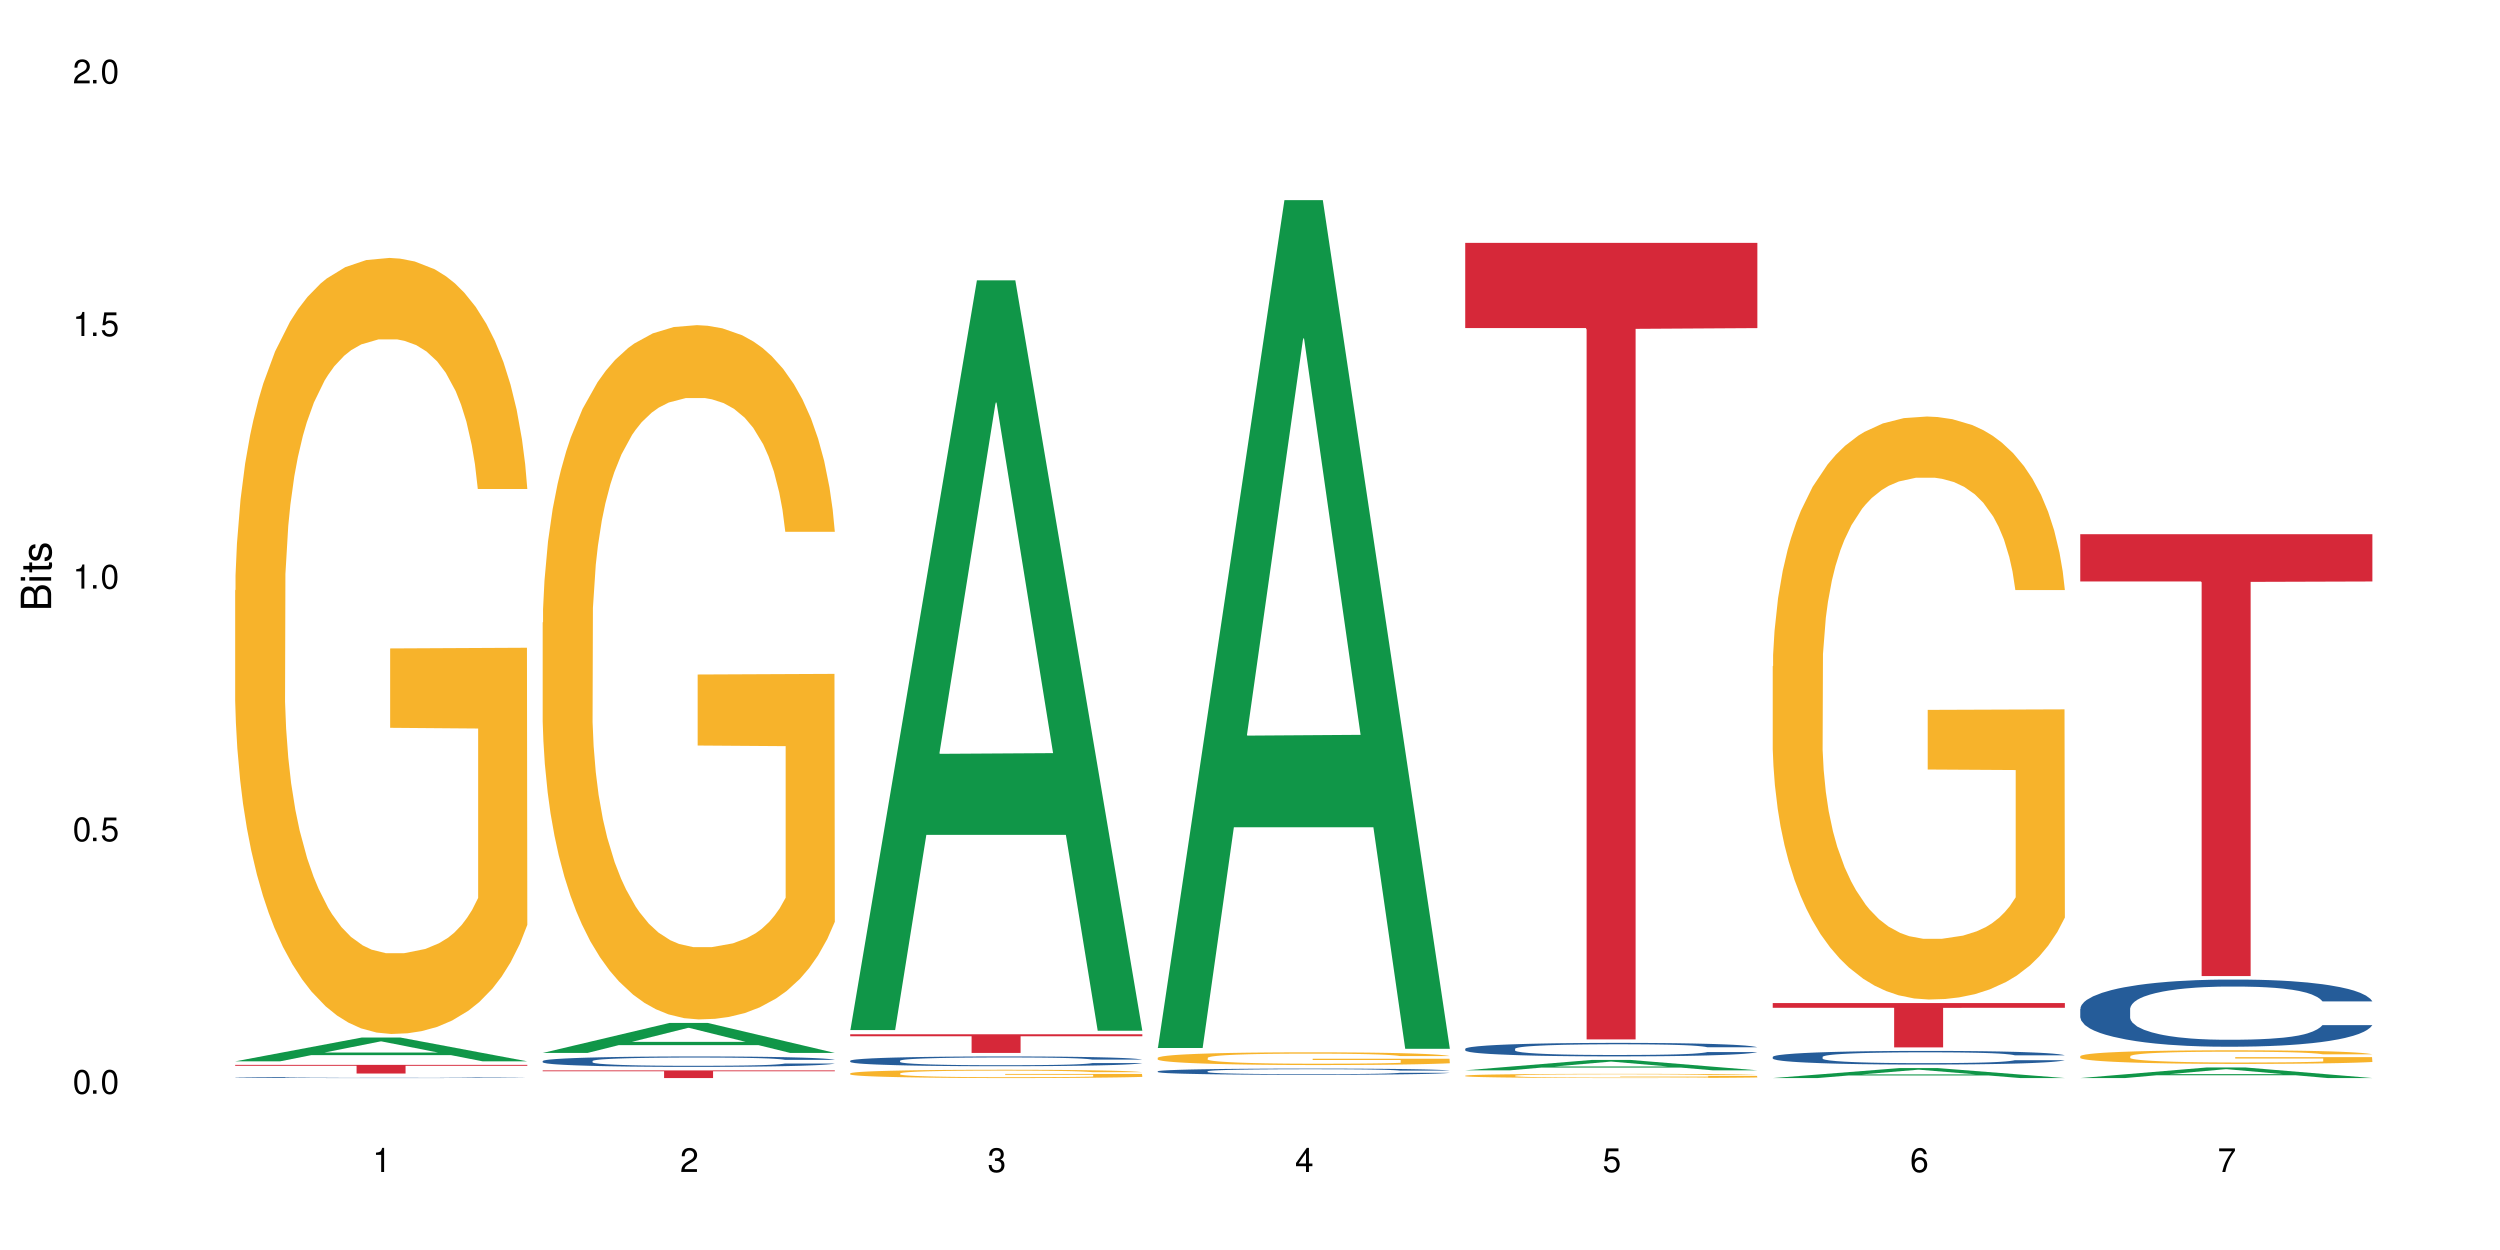 <?xml version="1.0" encoding="UTF-8"?>
<svg xmlns="http://www.w3.org/2000/svg" xmlns:xlink="http://www.w3.org/1999/xlink" width="720" height="360" viewBox="0 0 720 360">
<defs>
<g>
<g id="glyph-0-0">
</g>
<g id="glyph-0-1">
<path d="M 2.641 -6.938 C 2 -6.938 1.422 -6.656 1.078 -6.172 C 0.641 -5.562 0.406 -4.641 0.406 -3.359 C 0.406 -1.016 1.188 0.219 2.641 0.219 C 4.078 0.219 4.859 -1.016 4.859 -3.297 C 4.859 -4.641 4.656 -5.547 4.203 -6.172 C 3.844 -6.656 3.281 -6.938 2.641 -6.938 Z M 2.641 -6.188 C 3.547 -6.188 4 -5.25 4 -3.375 C 4 -1.406 3.562 -0.484 2.625 -0.484 C 1.734 -0.484 1.281 -1.438 1.281 -3.344 C 1.281 -5.25 1.734 -6.188 2.641 -6.188 Z M 2.641 -6.188 "/>
</g>
<g id="glyph-0-2">
<path d="M 1.828 -1 L 0.828 -1 L 0.828 0 L 1.828 0 Z M 1.828 -1 "/>
</g>
<g id="glyph-0-3">
<path d="M 4.562 -6.797 L 1.062 -6.797 L 0.547 -3.094 L 1.328 -3.094 C 1.719 -3.562 2.047 -3.734 2.578 -3.734 C 3.484 -3.734 4.062 -3.109 4.062 -2.094 C 4.062 -1.125 3.484 -0.531 2.578 -0.531 C 1.828 -0.531 1.375 -0.906 1.188 -1.672 L 0.328 -1.672 C 0.453 -1.109 0.547 -0.844 0.75 -0.594 C 1.125 -0.078 1.828 0.219 2.594 0.219 C 3.969 0.219 4.922 -0.781 4.922 -2.219 C 4.922 -3.562 4.031 -4.484 2.719 -4.484 C 2.25 -4.484 1.859 -4.359 1.469 -4.062 L 1.734 -5.969 L 4.562 -5.969 Z M 4.562 -6.797 "/>
</g>
<g id="glyph-0-4">
<path d="M 2.484 -4.938 L 2.484 0 L 3.328 0 L 3.328 -6.938 L 2.766 -6.938 C 2.469 -5.875 2.281 -5.734 0.984 -5.562 L 0.984 -4.938 Z M 2.484 -4.938 "/>
</g>
<g id="glyph-0-5">
<path d="M 4.859 -0.828 L 1.281 -0.828 C 1.359 -1.406 1.672 -1.781 2.5 -2.281 L 3.469 -2.828 C 4.406 -3.344 4.906 -4.062 4.906 -4.906 C 4.906 -5.484 4.672 -6.031 4.266 -6.406 C 3.859 -6.766 3.375 -6.938 2.719 -6.938 C 1.859 -6.938 1.219 -6.625 0.844 -6.031 C 0.609 -5.672 0.5 -5.234 0.484 -4.531 L 1.328 -4.531 C 1.359 -5.016 1.406 -5.281 1.531 -5.516 C 1.75 -5.938 2.188 -6.203 2.703 -6.203 C 3.469 -6.203 4.031 -5.641 4.031 -4.891 C 4.031 -4.344 3.719 -3.859 3.125 -3.516 L 2.234 -3 C 0.812 -2.172 0.406 -1.531 0.328 -0.016 L 4.859 -0.016 Z M 4.859 -0.828 "/>
</g>
<g id="glyph-0-6">
<path d="M 2.125 -3.188 L 2.578 -3.188 C 3.5 -3.188 3.984 -2.766 3.984 -1.922 C 3.984 -1.062 3.469 -0.531 2.594 -0.531 C 1.656 -0.531 1.203 -1 1.156 -2.016 L 0.312 -2.016 C 0.344 -1.453 0.438 -1.094 0.609 -0.781 C 0.953 -0.109 1.625 0.219 2.547 0.219 C 3.953 0.219 4.859 -0.625 4.859 -1.938 C 4.859 -2.828 4.516 -3.297 3.703 -3.594 C 4.344 -3.844 4.656 -4.328 4.656 -5.031 C 4.656 -6.219 3.875 -6.938 2.578 -6.938 C 1.203 -6.938 0.484 -6.172 0.453 -4.703 L 1.297 -4.703 C 1.312 -5.125 1.344 -5.359 1.453 -5.578 C 1.641 -5.969 2.062 -6.203 2.594 -6.203 C 3.344 -6.203 3.797 -5.75 3.797 -5 C 3.797 -4.516 3.609 -4.219 3.25 -4.047 C 3.016 -3.953 2.703 -3.922 2.125 -3.906 Z M 2.125 -3.188 "/>
</g>
<g id="glyph-0-7">
<path d="M 3.141 -1.672 L 3.141 0 L 3.984 0 L 3.984 -1.672 L 4.984 -1.672 L 4.984 -2.438 L 3.984 -2.438 L 3.984 -6.938 L 3.359 -6.938 L 0.266 -2.578 L 0.266 -1.672 Z M 3.141 -2.438 L 1 -2.438 L 3.141 -5.5 Z M 3.141 -2.438 "/>
</g>
<g id="glyph-0-8">
<path d="M 4.781 -5.125 C 4.609 -6.266 3.891 -6.938 2.844 -6.938 C 2.094 -6.938 1.422 -6.578 1.031 -5.953 C 0.594 -5.266 0.406 -4.422 0.406 -3.172 C 0.406 -2 0.578 -1.25 0.984 -0.641 C 1.359 -0.078 1.953 0.219 2.703 0.219 C 3.984 0.219 4.922 -0.75 4.922 -2.094 C 4.922 -3.375 4.062 -4.281 2.844 -4.281 C 2.172 -4.281 1.641 -4.031 1.281 -3.516 C 1.281 -5.234 1.828 -6.188 2.797 -6.188 C 3.391 -6.188 3.797 -5.797 3.938 -5.125 Z M 2.734 -3.531 C 3.547 -3.531 4.062 -2.953 4.062 -2.031 C 4.062 -1.156 3.484 -0.531 2.703 -0.531 C 1.922 -0.531 1.328 -1.188 1.328 -2.078 C 1.328 -2.938 1.906 -3.531 2.734 -3.531 Z M 2.734 -3.531 "/>
</g>
<g id="glyph-0-9">
<path d="M 4.984 -6.797 L 0.438 -6.797 L 0.438 -5.969 L 4.109 -5.969 C 2.5 -3.656 1.828 -2.234 1.328 0 L 2.219 0 C 2.594 -2.172 3.453 -4.047 4.984 -6.094 Z M 4.984 -6.797 "/>
</g>
<g id="glyph-1-0">
</g>
<g id="glyph-1-1">
<path d="M 0 -0.953 L 0 -4.891 C 0 -5.719 -0.234 -6.344 -0.734 -6.797 C -1.188 -7.234 -1.812 -7.469 -2.5 -7.469 C -3.547 -7.469 -4.188 -7 -4.625 -5.875 C -4.984 -6.688 -5.625 -7.094 -6.531 -7.094 C -7.172 -7.094 -7.734 -6.859 -8.141 -6.391 C -8.562 -5.922 -8.75 -5.344 -8.75 -4.5 L -8.75 -0.953 Z M -4.984 -2.062 L -7.766 -2.062 L -7.766 -4.219 C -7.766 -4.844 -7.688 -5.203 -7.453 -5.5 C -7.219 -5.812 -6.859 -5.969 -6.375 -5.969 C -5.891 -5.969 -5.531 -5.812 -5.297 -5.5 C -5.062 -5.203 -4.984 -4.844 -4.984 -4.219 Z M -0.984 -2.062 L -4 -2.062 L -4 -4.781 C -4 -5.766 -3.438 -6.359 -2.484 -6.359 C -1.547 -6.359 -0.984 -5.766 -0.984 -4.781 Z M -0.984 -2.062 "/>
</g>
<g id="glyph-1-2">
<path d="M -6.281 -1.797 L -6.281 -0.797 L 0 -0.797 L 0 -1.797 Z M -8.75 -1.797 L -8.75 -0.797 L -7.484 -0.797 L -7.484 -1.797 Z M -8.75 -1.797 "/>
</g>
<g id="glyph-1-3">
<path d="M -6.281 -3.047 L -6.281 -2.016 L -8.016 -2.016 L -8.016 -1.016 L -6.281 -1.016 L -6.281 -0.172 L -5.469 -0.172 L -5.469 -1.016 L -0.719 -1.016 C -0.078 -1.016 0.281 -1.453 0.281 -2.234 C 0.281 -2.5 0.25 -2.719 0.188 -3.047 L -0.641 -3.047 C -0.609 -2.906 -0.594 -2.766 -0.594 -2.562 C -0.594 -2.141 -0.719 -2.016 -1.156 -2.016 L -5.469 -2.016 L -5.469 -3.047 Z M -6.281 -3.047 "/>
</g>
<g id="glyph-1-4">
<path d="M -4.531 -5.25 C -5.766 -5.25 -6.469 -4.422 -6.469 -2.969 C -6.469 -1.516 -5.719 -0.562 -4.547 -0.562 C -3.562 -0.562 -3.094 -1.062 -2.734 -2.562 L -2.516 -3.484 C -2.344 -4.188 -2.094 -4.469 -1.641 -4.469 C -1.047 -4.469 -0.641 -3.875 -0.641 -3 C -0.641 -2.453 -0.797 -2 -1.062 -1.75 C -1.25 -1.594 -1.422 -1.531 -1.875 -1.469 L -1.875 -0.406 C -0.422 -0.453 0.281 -1.266 0.281 -2.922 C 0.281 -4.5 -0.5 -5.516 -1.719 -5.516 C -2.656 -5.516 -3.172 -4.984 -3.469 -3.734 L -3.703 -2.766 C -3.891 -1.953 -4.156 -1.609 -4.594 -1.609 C -5.188 -1.609 -5.547 -2.125 -5.547 -2.938 C -5.547 -3.75 -5.203 -4.172 -4.531 -4.203 Z M -4.531 -5.25 "/>
</g>
</g>
</defs>
<rect x="-72" y="-36" width="864" height="432" fill="rgb(100%, 100%, 100%)" fill-opacity="1"/>
<path fill-rule="nonzero" fill="rgb(6.275%, 58.824%, 28.235%)" fill-opacity="1" d="M 67.73 305.66 L 67.82 305.652 L 104.227 298.805 L 115.281 298.805 L 151.867 305.668 L 139.012 305.668 L 129.844 303.875 L 89.664 303.875 L 80.676 305.66 L 67.73 305.66 L 93.527 303.133 L 126.156 303.129 L 109.887 299.926 L 109.707 299.918 L 109.527 299.938 L 93.438 303.129 L 93.527 303.133 Z M 67.73 305.66 "/>
<path fill-rule="nonzero" fill="rgb(14.51%, 36.078%, 60%)" fill-opacity="1" d="M 67.73 310.312 L 67.832 310.312 L 67.832 310.305 L 68.141 310.297 L 68.859 310.281 L 69.578 310.273 L 71.426 310.258 L 73.988 310.242 L 76.656 310.23 L 78.605 310.223 L 80.352 310.219 L 84.352 310.207 L 86.918 310.203 L 89.688 310.199 L 93.074 310.191 L 95.535 310.191 L 101.078 310.188 L 105.18 310.184 L 119.34 310.184 L 122.316 310.188 L 125.598 310.188 L 128.371 310.191 L 133.191 310.195 L 137.5 310.203 L 139.449 310.207 L 142.527 310.215 L 144.891 310.227 L 146.531 310.23 L 148.379 310.242 L 150.02 310.254 L 151.25 310.27 L 151.867 310.281 L 137.5 310.281 L 136.785 310.27 L 135.961 310.262 L 134.422 310.25 L 132.883 310.242 L 130.73 310.234 L 128.781 310.227 L 126.113 310.223 L 123.754 310.219 L 121.289 310.219 L 118.93 310.215 L 107.234 310.215 L 103.23 310.219 L 101.078 310.219 L 98 310.223 L 95.844 310.227 L 93.281 310.23 L 91.535 310.238 L 89.379 310.242 L 87.84 310.25 L 86.098 310.258 L 85.07 310.266 L 84.148 310.273 L 83.328 310.281 L 82.711 310.293 L 82.301 310.301 L 82.094 310.312 L 82.094 310.355 L 82.301 310.363 L 82.812 310.375 L 84.148 310.391 L 86.098 310.406 L 88.355 310.418 L 90.508 310.426 L 91.742 310.43 L 93.383 310.434 L 95.945 310.438 L 99.641 310.445 L 101.797 310.445 L 105.078 310.449 L 119.648 310.449 L 122.418 310.445 L 126.215 310.441 L 128.574 310.438 L 130.629 310.43 L 132.168 310.426 L 133.191 310.422 L 134.73 310.414 L 135.961 310.402 L 136.887 310.395 L 137.5 310.387 L 151.867 310.387 L 151.25 310.395 L 150.328 310.406 L 149.402 310.414 L 147.969 310.426 L 146.324 310.434 L 143.965 310.441 L 142.016 310.449 L 139.449 310.453 L 137.09 310.461 L 134.527 310.465 L 130.73 310.469 L 128.266 310.473 L 125.598 310.477 L 122.418 310.477 L 118.418 310.48 L 102.617 310.48 L 98.41 310.477 L 93.176 310.473 L 89.379 310.465 L 86.406 310.461 L 83.84 310.457 L 80.969 310.449 L 77.273 310.438 L 75.016 310.426 L 73.477 310.422 L 71.734 310.41 L 70.5 310.398 L 69.066 310.383 L 68.039 310.367 L 67.73 310.352 Z M 67.73 310.312 "/>
<path fill-rule="nonzero" fill="rgb(96.863%, 70.196%, 16.863%)" fill-opacity="1" d="M 67.73 170.012 L 67.832 169.809 L 67.832 165.727 L 68.242 156.539 L 69.27 143.887 L 70.605 133.477 L 72.039 125.312 L 72.965 121.023 L 74.504 114.902 L 75.836 110.41 L 79.223 101.227 L 83.531 92.652 L 85.891 88.98 L 88.559 85.508 L 92.355 81.629 L 94.102 80.203 L 99.438 76.938 L 105.488 74.895 L 112.16 74.281 L 115.238 74.488 L 119.441 75.305 L 125.188 77.547 L 128.473 79.59 L 131.039 81.629 L 133.707 84.285 L 136.988 88.367 L 140.066 93.266 L 142.527 98.164 L 144.992 104.289 L 147.043 110.82 L 148.789 117.965 L 150.328 126.535 L 151.25 133.68 L 151.867 140.824 L 137.605 140.824 L 136.785 133.68 L 135.859 128.168 L 134.32 121.434 L 132.781 116.535 L 131.242 112.656 L 128.371 107.348 L 125.906 104.082 L 122.828 101.227 L 119.855 99.387 L 116.469 98.164 L 114.414 97.754 L 108.977 97.754 L 104.055 99.184 L 101.18 100.816 L 99.129 102.449 L 96.254 105.512 L 94.512 107.961 L 93.484 109.594 L 90.406 115.922 L 88.355 121.637 L 87.227 125.516 L 85.789 131.641 L 84.762 137.148 L 83.633 145.316 L 83.02 151.438 L 82.199 165.316 L 82.094 202.059 L 82.402 209.816 L 83.02 218.184 L 83.84 225.531 L 85.07 233.289 L 86.301 239.207 L 88.457 247.168 L 90.305 252.477 L 91.742 255.945 L 94.512 261.457 L 95.641 263.293 L 98.309 266.969 L 101.078 269.824 L 104.465 272.273 L 107.027 273.5 L 111.133 274.52 L 116.363 274.52 L 122.52 273.293 L 126.422 271.66 L 129.09 270.027 L 130.832 268.602 L 132.988 266.355 L 134.527 264.312 L 135.961 262.07 L 137.707 258.598 L 137.707 209.816 L 112.363 209.609 L 112.363 186.75 L 151.762 186.547 L 151.867 266.355 L 149.711 271.867 L 147.043 277.172 L 144.48 281.254 L 141.812 284.727 L 138.016 288.602 L 134.938 291.055 L 130.215 293.91 L 125.906 295.746 L 121.395 296.973 L 117.391 297.586 L 112.672 297.789 L 108.465 297.379 L 103.949 296.156 L 100.359 294.523 L 97.074 292.48 L 93.793 289.828 L 89.688 285.543 L 87.02 282.07 L 84.25 277.785 L 81.48 272.684 L 79.016 267.172 L 77.375 262.887 L 75.734 257.984 L 73.988 251.863 L 72.348 244.922 L 71.117 238.594 L 69.988 231.449 L 69.168 224.715 L 68.348 215.531 L 67.938 208.184 L 67.73 201.855 Z M 67.73 170.012 "/>
<path fill-rule="nonzero" fill="rgb(83.922%, 15.686%, 22.353%)" fill-opacity="1" d="M 67.73 306.684 L 151.867 306.684 L 151.867 306.949 L 116.801 306.949 L 116.801 309.168 L 102.695 309.168 L 102.695 306.953 L 102.488 306.949 L 67.73 306.949 Z M 67.73 306.684 "/>
<path fill-rule="nonzero" fill="rgb(6.275%, 58.824%, 28.235%)" fill-opacity="1" d="M 156.293 303.238 L 156.383 303.23 L 192.789 294.613 L 203.844 294.613 L 240.43 303.246 L 227.574 303.246 L 218.406 300.992 L 178.227 300.992 L 169.238 303.238 L 156.293 303.238 L 182.094 300.062 L 214.723 300.051 L 198.453 296.023 L 198.273 296.016 L 198.094 296.039 L 182.004 300.051 L 182.094 300.062 Z M 156.293 303.238 "/>
<path fill-rule="nonzero" fill="rgb(14.51%, 36.078%, 60%)" fill-opacity="1" d="M 156.293 305.566 L 156.398 305.566 L 156.398 305.5 L 156.703 305.395 L 157.422 305.262 L 158.141 305.172 L 159.988 305.012 L 162.555 304.855 L 165.223 304.734 L 167.172 304.66 L 168.914 304.605 L 172.918 304.504 L 175.48 304.453 L 178.25 304.406 L 181.637 304.359 L 184.102 304.332 L 189.641 304.289 L 193.746 304.27 L 196.926 304.262 L 203.801 304.262 L 207.902 304.273 L 210.879 304.285 L 214.164 304.309 L 216.934 304.332 L 221.754 304.395 L 226.066 304.469 L 228.016 304.516 L 231.094 304.598 L 233.453 304.68 L 235.094 304.754 L 236.941 304.855 L 238.582 304.977 L 239.812 305.117 L 240.43 305.234 L 226.066 305.234 L 225.348 305.125 L 224.527 305.043 L 222.988 304.93 L 221.449 304.848 L 219.293 304.77 L 217.344 304.719 L 214.676 304.664 L 212.316 304.633 L 209.855 304.605 L 207.492 304.59 L 202.98 304.574 L 197.746 304.574 L 195.797 304.578 L 191.797 304.602 L 189.641 304.621 L 186.562 304.66 L 184.406 304.695 L 181.844 304.75 L 180.098 304.797 L 177.945 304.867 L 176.406 304.93 L 174.66 305.023 L 173.633 305.09 L 172.711 305.168 L 171.891 305.258 L 171.273 305.355 L 170.863 305.457 L 170.66 305.555 L 170.66 305.98 L 170.863 306.078 L 171.379 306.195 L 172.711 306.363 L 174.66 306.508 L 176.918 306.621 L 179.074 306.707 L 181.945 306.789 L 184.512 306.844 L 188.203 306.898 L 190.359 306.918 L 193.641 306.941 L 197.027 306.953 L 201.543 306.953 L 205.543 306.941 L 208.211 306.926 L 210.98 306.906 L 214.777 306.859 L 217.137 306.816 L 219.191 306.762 L 220.73 306.711 L 221.754 306.668 L 223.293 306.582 L 224.527 306.488 L 225.449 306.391 L 226.066 306.297 L 240.43 306.297 L 239.812 306.41 L 238.891 306.516 L 237.969 306.594 L 236.531 306.691 L 234.891 306.777 L 232.527 306.871 L 230.578 306.938 L 228.016 307.004 L 225.656 307.055 L 223.09 307.102 L 219.293 307.156 L 216.832 307.188 L 214.164 307.211 L 210.98 307.23 L 206.98 307.25 L 202.672 307.262 L 198.668 307.266 L 194.359 307.262 L 191.18 307.25 L 186.973 307.223 L 181.738 307.176 L 177.945 307.121 L 174.969 307.07 L 172.402 307.016 L 169.531 306.941 L 165.836 306.82 L 163.578 306.727 L 162.039 306.648 L 160.297 306.543 L 159.066 306.445 L 157.629 306.293 L 156.602 306.098 L 156.293 305.945 Z M 156.293 305.566 "/>
<path fill-rule="nonzero" fill="rgb(96.863%, 70.196%, 16.863%)" fill-opacity="1" d="M 156.293 179.281 L 156.398 179.102 L 156.398 175.449 L 156.809 167.23 L 157.832 155.91 L 159.168 146.594 L 160.605 139.289 L 161.527 135.457 L 163.066 129.977 L 164.398 125.961 L 167.785 117.742 L 172.094 110.074 L 174.457 106.785 L 177.121 103.68 L 180.918 100.211 L 182.664 98.934 L 188 96.012 L 194.051 94.184 L 200.723 93.637 L 203.801 93.82 L 208.008 94.551 L 213.754 96.559 L 217.035 98.387 L 219.602 100.211 L 222.27 102.586 L 225.551 106.238 L 228.629 110.621 L 231.094 115.004 L 233.555 120.48 L 235.605 126.324 L 237.352 132.715 L 238.891 140.387 L 239.812 146.777 L 240.43 153.168 L 226.168 153.168 L 225.348 146.777 L 224.422 141.848 L 222.883 135.82 L 221.344 131.438 L 219.805 127.969 L 216.934 123.223 L 214.473 120.301 L 211.395 117.742 L 208.418 116.098 L 205.031 115.004 L 202.98 114.637 L 197.543 114.637 L 192.617 115.918 L 189.742 117.379 L 187.691 118.84 L 184.816 121.578 L 183.074 123.77 L 182.047 125.23 L 178.969 130.891 L 176.918 136.004 L 175.789 139.473 L 174.352 144.953 L 173.328 149.883 L 172.199 157.188 L 171.582 162.664 L 170.762 175.082 L 170.66 207.953 L 170.965 214.895 L 171.582 222.379 L 172.402 228.953 L 173.633 235.895 L 174.867 241.188 L 177.02 248.312 L 178.867 253.059 L 180.305 256.164 L 183.074 261.094 L 184.203 262.738 L 186.871 266.023 L 189.641 268.582 L 193.027 270.773 L 195.59 271.867 L 199.695 272.781 L 204.93 272.781 L 211.086 271.684 L 214.984 270.223 L 217.652 268.762 L 219.395 267.484 L 221.551 265.477 L 223.09 263.648 L 224.527 261.641 L 226.27 258.539 L 226.27 214.895 L 200.926 214.711 L 200.926 194.258 L 240.328 194.074 L 240.43 265.477 L 238.273 270.406 L 235.605 275.156 L 233.043 278.809 L 230.375 281.91 L 226.578 285.383 L 223.5 287.574 L 218.781 290.129 L 214.473 291.773 L 209.957 292.867 L 205.953 293.418 L 201.234 293.598 L 197.027 293.234 L 192.512 292.137 L 188.922 290.676 L 185.641 288.852 L 182.355 286.477 L 178.25 282.641 L 175.582 279.539 L 172.812 275.703 L 170.043 271.137 L 167.582 266.207 L 165.938 262.371 L 164.297 257.988 L 162.555 252.512 L 160.91 246.301 L 159.68 240.641 L 158.551 234.25 L 157.73 228.223 L 156.91 220.004 L 156.5 213.434 L 156.293 207.77 Z M 156.293 179.281 "/>
<path fill-rule="nonzero" fill="rgb(83.922%, 15.686%, 22.353%)" fill-opacity="1" d="M 156.293 308.281 L 240.43 308.281 L 240.43 308.516 L 205.363 308.52 L 205.363 310.48 L 191.258 310.48 L 191.258 308.52 L 191.051 308.516 L 156.293 308.516 Z M 156.293 308.281 "/>
<path fill-rule="nonzero" fill="rgb(6.275%, 58.824%, 28.235%)" fill-opacity="1" d="M 244.859 296.652 L 244.949 296.449 L 281.352 80.727 L 292.41 80.727 L 328.992 296.855 L 316.141 296.855 L 306.969 240.438 L 266.789 240.438 L 257.801 296.652 L 244.859 296.652 L 270.656 217.102 L 303.285 216.898 L 287.016 116.039 L 286.836 115.836 L 286.656 116.441 L 270.566 216.898 L 270.656 217.102 Z M 244.859 296.652 "/>
<path fill-rule="nonzero" fill="rgb(14.51%, 36.078%, 60%)" fill-opacity="1" d="M 244.859 305.484 L 244.961 305.48 L 244.961 305.418 L 245.27 305.32 L 245.988 305.199 L 246.703 305.113 L 248.551 304.961 L 251.117 304.812 L 253.785 304.699 L 255.734 304.633 L 257.477 304.582 L 261.48 304.488 L 264.043 304.438 L 266.816 304.395 L 270.199 304.352 L 272.664 304.324 L 278.203 304.285 L 282.309 304.266 L 285.488 304.258 L 292.363 304.258 L 296.469 304.27 L 299.441 304.281 L 302.727 304.301 L 305.496 304.324 L 310.32 304.383 L 314.629 304.453 L 316.578 304.496 L 319.656 304.574 L 322.016 304.652 L 323.656 304.719 L 325.504 304.812 L 327.145 304.93 L 328.379 305.062 L 328.992 305.172 L 314.629 305.172 L 313.91 305.07 L 313.09 304.988 L 311.551 304.883 L 310.012 304.809 L 307.855 304.734 L 305.906 304.684 L 303.238 304.637 L 300.879 304.605 L 298.418 304.582 L 296.059 304.566 L 291.543 304.551 L 286.309 304.551 L 284.359 304.559 L 280.359 304.578 L 278.203 304.594 L 275.125 304.633 L 272.973 304.664 L 270.406 304.715 L 268.66 304.762 L 266.508 304.828 L 264.969 304.887 L 263.223 304.973 L 262.199 305.035 L 261.273 305.109 L 260.453 305.191 L 259.84 305.281 L 259.426 305.379 L 259.223 305.473 L 259.223 305.871 L 259.426 305.961 L 259.941 306.07 L 261.273 306.227 L 263.223 306.363 L 265.48 306.473 L 267.637 306.551 L 268.867 306.586 L 270.508 306.625 L 273.074 306.68 L 276.77 306.73 L 278.922 306.75 L 282.207 306.77 L 285.59 306.781 L 290.105 306.781 L 294.109 306.77 L 296.773 306.758 L 299.547 306.738 L 303.344 306.695 L 305.703 306.652 L 307.754 306.605 L 309.293 306.555 L 310.32 306.512 L 311.859 306.434 L 313.09 306.348 L 314.012 306.258 L 314.629 306.168 L 328.992 306.168 L 328.379 306.27 L 327.453 306.371 L 326.531 306.445 L 325.094 306.535 L 323.453 306.617 L 321.094 306.707 L 319.145 306.766 L 316.578 306.832 L 314.219 306.879 L 311.652 306.922 L 307.855 306.973 L 305.395 307 L 302.727 307.023 L 299.547 307.043 L 295.543 307.062 L 291.234 307.07 L 287.234 307.074 L 282.926 307.07 L 279.742 307.059 L 275.535 307.035 L 270.305 306.988 L 266.508 306.941 L 263.531 306.891 L 260.965 306.84 L 258.094 306.77 L 254.398 306.656 L 252.145 306.57 L 250.605 306.496 L 248.859 306.398 L 247.629 306.309 L 246.191 306.164 L 245.164 305.98 L 244.859 305.84 Z M 244.859 305.484 "/>
<path fill-rule="nonzero" fill="rgb(96.863%, 70.196%, 16.863%)" fill-opacity="1" d="M 244.859 309.113 L 244.961 309.113 L 244.961 309.066 L 245.371 308.969 L 246.398 308.836 L 247.73 308.723 L 249.168 308.637 L 250.09 308.59 L 251.629 308.523 L 252.965 308.477 L 256.348 308.379 L 260.66 308.285 L 263.02 308.246 L 265.688 308.211 L 269.484 308.168 L 271.227 308.152 L 276.562 308.117 L 282.617 308.098 L 289.285 308.09 L 292.363 308.094 L 296.57 308.102 L 302.316 308.125 L 305.598 308.148 L 308.164 308.168 L 310.832 308.195 L 314.117 308.242 L 317.195 308.293 L 319.656 308.344 L 322.117 308.41 L 324.172 308.48 L 325.914 308.559 L 327.453 308.648 L 328.379 308.727 L 328.992 308.801 L 314.73 308.801 L 313.91 308.727 L 312.988 308.668 L 311.449 308.594 L 309.91 308.543 L 308.371 308.5 L 305.496 308.445 L 303.035 308.41 L 299.957 308.379 L 296.98 308.359 L 293.594 308.344 L 291.543 308.34 L 286.105 308.34 L 281.18 308.355 L 278.309 308.375 L 276.254 308.391 L 273.383 308.426 L 271.637 308.449 L 270.613 308.469 L 267.535 308.535 L 265.48 308.598 L 264.352 308.637 L 262.918 308.703 L 261.891 308.762 L 260.762 308.852 L 260.145 308.914 L 259.324 309.062 L 259.223 309.457 L 259.531 309.539 L 260.145 309.629 L 260.965 309.707 L 262.199 309.789 L 263.43 309.855 L 265.582 309.938 L 267.43 309.996 L 268.867 310.035 L 271.637 310.094 L 272.766 310.113 L 275.434 310.152 L 278.203 310.184 L 281.59 310.207 L 284.156 310.223 L 288.258 310.23 L 293.492 310.23 L 299.648 310.219 L 303.547 310.203 L 306.215 310.184 L 307.961 310.168 L 310.113 310.145 L 311.652 310.121 L 313.09 310.098 L 314.832 310.062 L 314.832 309.539 L 289.492 309.539 L 289.492 309.293 L 328.891 309.289 L 328.992 310.145 L 326.84 310.203 L 324.172 310.262 L 321.605 310.305 L 318.938 310.34 L 315.141 310.383 L 312.062 310.41 L 307.344 310.438 L 303.035 310.461 L 298.52 310.473 L 294.52 310.48 L 289.797 310.48 L 285.59 310.477 L 281.078 310.465 L 277.484 310.445 L 274.203 310.426 L 270.918 310.395 L 266.816 310.352 L 264.148 310.312 L 261.379 310.266 L 258.605 310.211 L 256.145 310.152 L 254.504 310.109 L 252.859 310.055 L 251.117 309.988 L 249.477 309.914 L 248.242 309.848 L 247.113 309.77 L 246.293 309.699 L 245.473 309.602 L 245.062 309.523 L 244.859 309.453 Z M 244.859 309.113 "/>
<path fill-rule="nonzero" fill="rgb(83.922%, 15.686%, 22.353%)" fill-opacity="1" d="M 244.859 297.871 L 328.992 297.871 L 328.992 298.445 L 293.93 298.453 L 293.93 303.242 L 279.82 303.242 L 279.82 298.457 L 279.617 298.445 L 244.859 298.445 Z M 244.859 297.871 "/>
<path fill-rule="nonzero" fill="rgb(6.275%, 58.824%, 28.235%)" fill-opacity="1" d="M 333.422 301.82 L 333.512 301.59 L 369.914 57.645 L 380.973 57.645 L 417.555 302.051 L 404.703 302.051 L 395.535 238.254 L 355.355 238.254 L 346.363 301.82 L 333.422 301.82 L 359.219 211.859 L 391.848 211.633 L 375.578 97.574 L 375.398 97.348 L 375.219 98.035 L 359.129 211.633 L 359.219 211.859 Z M 333.422 301.82 "/>
<path fill-rule="nonzero" fill="rgb(14.51%, 36.078%, 60%)" fill-opacity="1" d="M 333.422 308.531 L 333.523 308.527 L 333.523 308.488 L 333.832 308.426 L 334.551 308.348 L 335.27 308.293 L 337.113 308.199 L 339.68 308.105 L 342.348 308.031 L 344.297 307.988 L 346.043 307.957 L 350.043 307.895 L 352.609 307.863 L 355.379 307.836 L 358.766 307.809 L 361.227 307.793 L 366.766 307.766 L 370.871 307.754 L 374.051 307.75 L 380.926 307.75 L 385.031 307.758 L 388.008 307.766 L 391.289 307.777 L 394.059 307.793 L 398.883 307.828 L 403.191 307.875 L 405.141 307.898 L 408.219 307.953 L 410.578 308 L 412.223 308.043 L 414.066 308.105 L 415.711 308.176 L 416.941 308.262 L 417.555 308.332 L 403.191 308.332 L 402.473 308.266 L 401.652 308.215 L 400.113 308.148 L 398.574 308.102 L 396.422 308.055 L 394.469 308.023 L 391.805 307.992 L 389.441 307.973 L 386.98 307.957 L 384.621 307.945 L 380.105 307.938 L 374.875 307.938 L 372.922 307.941 L 368.922 307.953 L 366.766 307.965 L 363.688 307.988 L 361.535 308.008 L 358.969 308.043 L 357.227 308.07 L 355.07 308.113 L 353.531 308.148 L 351.789 308.203 L 350.762 308.246 L 349.836 308.289 L 349.016 308.344 L 348.402 308.402 L 347.992 308.465 L 347.785 308.523 L 347.785 308.777 L 347.992 308.836 L 348.504 308.906 L 349.836 309.004 L 351.789 309.09 L 354.043 309.16 L 356.199 309.211 L 357.43 309.234 L 359.07 309.258 L 361.637 309.293 L 365.332 309.324 L 367.484 309.336 L 370.77 309.352 L 374.156 309.355 L 378.668 309.355 L 382.672 309.352 L 385.34 309.344 L 388.109 309.328 L 391.906 309.301 L 394.266 309.273 L 396.316 309.242 L 397.855 309.211 L 398.883 309.188 L 400.422 309.137 L 401.652 309.078 L 402.578 309.023 L 403.191 308.965 L 417.555 308.965 L 416.941 309.031 L 416.016 309.098 L 415.094 309.145 L 413.656 309.203 L 412.016 309.254 L 409.656 309.309 L 407.707 309.348 L 405.141 309.387 L 402.781 309.418 L 400.215 309.449 L 396.422 309.48 L 393.957 309.496 L 391.289 309.512 L 388.109 309.523 L 384.109 309.535 L 379.797 309.543 L 375.797 309.543 L 371.488 309.539 L 368.305 309.535 L 364.102 309.52 L 358.867 309.488 L 355.07 309.457 L 352.094 309.426 L 349.531 309.395 L 346.656 309.352 L 342.965 309.277 L 340.707 309.223 L 339.168 309.176 L 337.422 309.113 L 336.191 309.055 L 334.754 308.965 L 333.73 308.848 L 333.422 308.758 Z M 333.422 308.531 "/>
<path fill-rule="nonzero" fill="rgb(96.863%, 70.196%, 16.863%)" fill-opacity="1" d="M 333.422 304.637 L 333.523 304.633 L 333.523 304.566 L 333.934 304.414 L 334.961 304.207 L 336.293 304.039 L 337.73 303.902 L 338.652 303.832 L 340.191 303.734 L 341.527 303.66 L 344.914 303.508 L 349.223 303.367 L 351.582 303.309 L 354.25 303.25 L 358.047 303.188 L 359.789 303.164 L 365.125 303.109 L 371.18 303.074 L 377.848 303.066 L 380.926 303.07 L 385.133 303.082 L 390.879 303.121 L 394.164 303.152 L 396.727 303.188 L 399.395 303.23 L 402.68 303.297 L 405.758 303.379 L 408.219 303.457 L 410.684 303.559 L 412.734 303.664 L 414.477 303.781 L 416.016 303.922 L 416.941 304.039 L 417.555 304.156 L 403.293 304.156 L 402.473 304.039 L 401.551 303.949 L 400.012 303.84 L 398.473 303.758 L 396.934 303.695 L 394.059 303.609 L 391.598 303.555 L 388.52 303.508 L 385.543 303.477 L 382.156 303.457 L 380.105 303.449 L 374.668 303.449 L 369.742 303.473 L 366.871 303.5 L 364.816 303.527 L 361.945 303.578 L 360.199 303.617 L 359.176 303.645 L 356.098 303.75 L 354.043 303.844 L 352.914 303.906 L 351.48 304.008 L 350.453 304.098 L 349.324 304.23 L 348.711 304.332 L 347.887 304.559 L 347.785 305.164 L 348.094 305.289 L 348.711 305.426 L 349.531 305.547 L 350.762 305.676 L 351.992 305.773 L 354.148 305.902 L 355.992 305.992 L 357.43 306.047 L 360.199 306.137 L 361.328 306.168 L 363.996 306.227 L 366.766 306.273 L 370.152 306.316 L 372.719 306.336 L 376.824 306.352 L 382.055 306.352 L 388.211 306.332 L 392.109 306.305 L 394.777 306.277 L 396.523 306.254 L 398.676 306.219 L 400.215 306.184 L 401.652 306.148 L 403.398 306.09 L 403.398 305.289 L 378.055 305.285 L 378.055 304.91 L 417.453 304.91 L 417.555 306.219 L 415.402 306.309 L 412.734 306.395 L 410.168 306.461 L 407.5 306.52 L 403.703 306.582 L 400.625 306.625 L 395.906 306.672 L 391.598 306.699 L 387.082 306.719 L 383.082 306.73 L 378.363 306.734 L 374.156 306.727 L 369.641 306.707 L 366.051 306.68 L 362.766 306.648 L 359.484 306.602 L 355.379 306.531 L 352.711 306.477 L 349.941 306.406 L 347.172 306.32 L 344.707 306.23 L 343.066 306.16 L 341.426 306.082 L 339.68 305.98 L 338.039 305.867 L 336.809 305.762 L 335.68 305.645 L 334.859 305.535 L 334.035 305.383 L 333.625 305.262 L 333.422 305.16 Z M 333.422 304.637 "/>
<path fill-rule="nonzero" fill="rgb(6.275%, 58.824%, 28.235%)" fill-opacity="1" d="M 421.984 308.25 L 422.074 308.246 L 458.48 305.258 L 469.535 305.258 L 506.121 308.254 L 493.266 308.254 L 484.098 307.469 L 443.918 307.469 L 434.93 308.25 L 421.984 308.25 L 447.781 307.148 L 480.41 307.145 L 464.141 305.746 L 463.961 305.742 L 463.781 305.75 L 447.691 307.145 L 447.781 307.148 Z M 421.984 308.25 "/>
<path fill-rule="nonzero" fill="rgb(14.51%, 36.078%, 60%)" fill-opacity="1" d="M 421.984 302.047 L 422.086 302.043 L 422.086 301.957 L 422.395 301.82 L 423.113 301.652 L 423.832 301.535 L 425.68 301.324 L 428.242 301.121 L 430.91 300.965 L 432.859 300.875 L 434.605 300.801 L 438.605 300.672 L 441.172 300.602 L 443.941 300.543 L 447.328 300.48 L 449.789 300.445 L 455.332 300.391 L 459.434 300.363 L 462.617 300.355 L 469.488 300.355 L 473.594 300.367 L 476.57 300.387 L 479.852 300.414 L 482.625 300.445 L 487.445 300.523 L 491.754 300.625 L 493.703 300.68 L 496.781 300.793 L 499.145 300.898 L 500.785 300.992 L 502.633 301.121 L 504.273 301.281 L 505.504 301.465 L 506.121 301.617 L 491.754 301.617 L 491.035 301.473 L 490.215 301.363 L 488.676 301.219 L 487.137 301.113 L 484.984 301.012 L 483.035 300.945 L 480.367 300.875 L 478.008 300.836 L 475.543 300.801 L 473.184 300.781 L 468.668 300.758 L 463.438 300.758 L 461.488 300.766 L 457.484 300.797 L 455.332 300.82 L 452.254 300.871 L 450.098 300.914 L 447.531 300.988 L 445.789 301.047 L 443.633 301.141 L 442.094 301.223 L 440.352 301.34 L 439.324 301.426 L 438.402 301.527 L 437.582 301.645 L 436.965 301.77 L 436.555 301.898 L 436.348 302.027 L 436.348 302.578 L 436.555 302.707 L 437.066 302.855 L 438.402 303.074 L 440.352 303.262 L 442.609 303.41 L 444.762 303.516 L 445.992 303.566 L 447.637 303.625 L 450.199 303.695 L 453.895 303.766 L 456.051 303.793 L 459.332 303.82 L 462.719 303.836 L 467.234 303.836 L 471.234 303.82 L 473.902 303.805 L 476.672 303.777 L 480.469 303.715 L 482.828 303.66 L 484.879 303.59 L 486.418 303.523 L 487.445 303.469 L 488.984 303.355 L 490.215 303.234 L 491.141 303.113 L 491.754 302.992 L 506.121 302.992 L 505.504 303.133 L 504.582 303.27 L 503.656 303.375 L 502.223 303.5 L 500.578 303.609 L 498.219 303.734 L 496.27 303.816 L 493.703 303.902 L 491.344 303.973 L 488.781 304.031 L 484.984 304.102 L 482.52 304.137 L 479.852 304.172 L 476.672 304.199 L 472.672 304.223 L 468.363 304.238 L 464.359 304.242 L 460.051 304.234 L 456.871 304.219 L 452.664 304.188 L 447.43 304.125 L 443.633 304.059 L 440.66 303.988 L 438.094 303.918 L 435.219 303.82 L 431.527 303.664 L 429.27 303.547 L 427.73 303.445 L 425.984 303.309 L 424.754 303.184 L 423.32 302.984 L 422.293 302.73 L 421.984 302.535 Z M 421.984 302.047 "/>
<path fill-rule="nonzero" fill="rgb(96.863%, 70.196%, 16.863%)" fill-opacity="1" d="M 421.984 309.789 L 422.086 309.785 L 422.086 309.766 L 422.496 309.715 L 423.523 309.645 L 424.859 309.59 L 426.293 309.543 L 427.219 309.523 L 428.758 309.488 L 430.09 309.465 L 433.477 309.414 L 437.785 309.367 L 440.145 309.348 L 442.812 309.328 L 446.609 309.309 L 448.355 309.301 L 453.688 309.281 L 459.742 309.27 L 469.488 309.27 L 473.695 309.273 L 479.441 309.285 L 482.727 309.297 L 485.293 309.309 L 487.957 309.32 L 491.242 309.344 L 494.32 309.371 L 496.781 309.398 L 499.246 309.43 L 501.297 309.465 L 503.043 309.504 L 504.582 309.551 L 505.504 309.59 L 506.121 309.629 L 491.859 309.629 L 491.035 309.59 L 490.113 309.559 L 488.574 309.523 L 487.035 309.496 L 485.496 309.477 L 482.625 309.449 L 480.16 309.43 L 477.082 309.414 L 474.105 309.402 L 470.723 309.398 L 468.668 309.395 L 463.23 309.395 L 458.305 309.402 L 455.434 309.41 L 453.383 309.422 L 450.508 309.438 L 448.766 309.449 L 447.738 309.461 L 444.66 309.492 L 442.609 309.523 L 441.48 309.547 L 440.043 309.578 L 439.016 309.609 L 437.887 309.652 L 437.273 309.688 L 436.453 309.762 L 436.348 309.961 L 436.656 310.004 L 437.273 310.051 L 438.094 310.09 L 439.324 310.133 L 440.555 310.164 L 442.711 310.207 L 444.559 310.234 L 445.992 310.254 L 448.766 310.285 L 449.895 310.293 L 452.562 310.312 L 455.332 310.328 L 458.715 310.344 L 461.281 310.348 L 465.387 310.355 L 470.617 310.355 L 476.773 310.348 L 480.676 310.34 L 483.34 310.332 L 485.086 310.324 L 487.242 310.309 L 488.781 310.301 L 490.215 310.285 L 491.961 310.27 L 491.961 310.004 L 466.617 310.004 L 466.617 309.879 L 506.016 309.879 L 506.121 310.309 L 503.965 310.34 L 501.297 310.367 L 498.73 310.391 L 496.066 310.41 L 492.27 310.43 L 489.191 310.445 L 484.469 310.461 L 480.16 310.469 L 475.645 310.477 L 471.645 310.48 L 462.719 310.48 L 458.203 310.473 L 454.613 310.465 L 451.328 310.453 L 448.047 310.438 L 443.941 310.414 L 441.273 310.395 L 438.504 310.371 L 435.734 310.344 L 433.27 310.316 L 431.629 310.293 L 429.988 310.266 L 428.242 310.23 L 426.602 310.195 L 425.371 310.16 L 424.242 310.121 L 423.422 310.086 L 422.602 310.035 L 422.191 309.996 L 421.984 309.961 Z M 421.984 309.789 "/>
<path fill-rule="nonzero" fill="rgb(83.922%, 15.686%, 22.353%)" fill-opacity="1" d="M 421.984 69.938 L 506.121 69.938 L 506.121 94.492 L 471.055 94.711 L 471.055 299.34 L 456.945 299.34 L 456.945 94.926 L 456.742 94.492 L 421.984 94.492 Z M 421.984 69.938 "/>
<path fill-rule="nonzero" fill="rgb(6.275%, 58.824%, 28.235%)" fill-opacity="1" d="M 510.547 310.477 L 510.637 310.477 L 547.043 307.609 L 558.098 307.609 L 594.684 310.48 L 581.828 310.48 L 572.66 309.73 L 532.48 309.73 L 523.492 310.477 L 510.547 310.477 L 536.348 309.422 L 568.977 309.418 L 552.707 308.078 L 552.527 308.074 L 552.348 308.082 L 536.258 309.418 L 536.348 309.422 Z M 510.547 310.477 "/>
<path fill-rule="nonzero" fill="rgb(14.51%, 36.078%, 60%)" fill-opacity="1" d="M 510.547 304.371 L 510.652 304.367 L 510.652 304.281 L 510.957 304.145 L 511.676 303.973 L 512.395 303.855 L 514.242 303.645 L 516.809 303.438 L 519.473 303.281 L 521.426 303.188 L 523.168 303.113 L 527.168 302.98 L 529.734 302.914 L 532.504 302.852 L 535.891 302.789 L 538.355 302.754 L 543.895 302.699 L 548 302.672 L 551.18 302.66 L 558.055 302.66 L 562.156 302.676 L 565.133 302.695 L 568.418 302.723 L 571.188 302.754 L 576.008 302.832 L 580.32 302.934 L 582.27 302.992 L 585.348 303.105 L 587.707 303.211 L 589.348 303.305 L 591.195 303.438 L 592.836 303.598 L 594.066 303.781 L 594.684 303.938 L 580.32 303.938 L 579.602 303.793 L 578.781 303.684 L 577.242 303.535 L 575.703 303.43 L 573.547 303.328 L 571.598 303.258 L 568.93 303.191 L 566.57 303.148 L 564.105 303.113 L 561.746 303.094 L 557.234 303.07 L 552 303.07 L 550.051 303.078 L 546.051 303.105 L 543.895 303.133 L 540.816 303.184 L 538.66 303.23 L 536.098 303.301 L 534.352 303.363 L 532.199 303.457 L 530.66 303.539 L 528.914 303.656 L 527.887 303.746 L 526.965 303.848 L 526.145 303.965 L 525.527 304.094 L 525.117 304.227 L 524.914 304.355 L 524.914 304.91 L 525.117 305.039 L 525.629 305.191 L 526.965 305.41 L 528.914 305.602 L 531.172 305.754 L 533.324 305.859 L 534.559 305.91 L 536.199 305.969 L 538.766 306.039 L 542.457 306.113 L 544.613 306.141 L 547.895 306.168 L 551.281 306.184 L 555.797 306.184 L 559.797 306.168 L 562.465 306.152 L 565.234 306.121 L 569.031 306.062 L 571.391 306.004 L 573.445 305.938 L 574.984 305.867 L 576.008 305.809 L 577.547 305.699 L 578.781 305.578 L 579.703 305.449 L 580.32 305.328 L 594.684 305.328 L 594.066 305.473 L 593.145 305.613 L 592.223 305.715 L 590.785 305.844 L 589.145 305.953 L 586.781 306.078 L 584.832 306.164 L 582.27 306.254 L 579.91 306.32 L 577.344 306.383 L 573.547 306.453 L 571.086 306.488 L 568.418 306.523 L 565.234 306.551 L 561.234 306.574 L 556.926 306.59 L 552.922 306.594 L 548.613 306.586 L 545.434 306.57 L 541.227 306.539 L 535.992 306.477 L 532.199 306.406 L 529.223 306.34 L 526.656 306.266 L 523.785 306.168 L 520.09 306.012 L 517.832 305.891 L 516.293 305.789 L 514.551 305.648 L 513.316 305.523 L 511.883 305.32 L 510.855 305.066 L 510.547 304.867 Z M 510.547 304.371 "/>
<path fill-rule="nonzero" fill="rgb(96.863%, 70.196%, 16.863%)" fill-opacity="1" d="M 510.547 191.871 L 510.652 191.719 L 510.652 188.652 L 511.062 181.754 L 512.086 172.246 L 513.422 164.426 L 514.855 158.293 L 515.781 155.07 L 517.32 150.473 L 518.652 147.098 L 522.039 140.195 L 526.348 133.758 L 528.707 130.996 L 531.375 128.391 L 535.172 125.477 L 536.918 124.402 L 542.254 121.949 L 548.305 120.418 L 554.977 119.957 L 558.055 120.109 L 562.262 120.723 L 568.008 122.41 L 571.289 123.941 L 573.855 125.477 L 576.523 127.469 L 579.805 130.535 L 582.883 134.215 L 585.348 137.898 L 587.809 142.496 L 589.859 147.402 L 591.605 152.77 L 593.145 159.211 L 594.066 164.578 L 594.684 169.945 L 580.422 169.945 L 579.602 164.578 L 578.676 160.438 L 577.137 155.379 L 575.598 151.699 L 574.059 148.785 L 571.188 144.797 L 568.723 142.344 L 565.645 140.195 L 562.672 138.816 L 559.285 137.898 L 557.234 137.59 L 551.793 137.59 L 546.871 138.664 L 543.996 139.891 L 541.945 141.117 L 539.07 143.418 L 537.328 145.258 L 536.301 146.484 L 533.223 151.238 L 531.172 155.531 L 530.043 158.445 L 528.605 163.043 L 527.582 167.184 L 526.453 173.32 L 525.836 177.918 L 525.016 188.348 L 524.914 215.945 L 525.219 221.773 L 525.836 228.062 L 526.656 233.582 L 527.887 239.406 L 529.121 243.855 L 531.273 249.836 L 533.121 253.82 L 534.559 256.43 L 537.328 260.57 L 538.457 261.949 L 541.125 264.711 L 543.895 266.855 L 547.281 268.695 L 549.844 269.617 L 553.949 270.383 L 559.184 270.383 L 565.34 269.461 L 569.238 268.234 L 571.906 267.008 L 573.648 265.938 L 575.805 264.25 L 577.344 262.715 L 578.781 261.027 L 580.523 258.422 L 580.523 221.773 L 555.18 221.621 L 555.18 204.445 L 594.582 204.293 L 594.684 264.25 L 592.527 268.391 L 589.859 272.375 L 587.297 275.441 L 584.629 278.051 L 580.832 280.965 L 577.754 282.805 L 573.035 284.949 L 568.723 286.332 L 564.211 287.25 L 560.207 287.711 L 555.488 287.863 L 551.281 287.559 L 546.766 286.637 L 543.176 285.41 L 539.895 283.875 L 536.609 281.883 L 532.504 278.664 L 529.836 276.055 L 527.066 272.836 L 524.297 269.004 L 521.836 264.863 L 520.191 261.641 L 518.551 257.961 L 516.809 253.363 L 515.164 248.148 L 513.934 243.395 L 512.805 238.027 L 511.984 232.969 L 511.164 226.066 L 510.754 220.547 L 510.547 215.793 Z M 510.547 191.871 "/>
<path fill-rule="nonzero" fill="rgb(83.922%, 15.686%, 22.353%)" fill-opacity="1" d="M 510.547 288.879 L 594.684 288.879 L 594.684 290.246 L 559.617 290.258 L 559.617 301.645 L 545.512 301.645 L 545.512 290.27 L 545.305 290.246 L 510.547 290.246 Z M 510.547 288.879 "/>
<path fill-rule="nonzero" fill="rgb(6.275%, 58.824%, 28.235%)" fill-opacity="1" d="M 599.113 310.477 L 599.203 310.477 L 635.605 307.426 L 646.664 307.426 L 683.246 310.48 L 670.395 310.48 L 661.223 309.684 L 621.043 309.684 L 612.055 310.477 L 599.113 310.477 L 624.91 309.352 L 657.539 309.352 L 641.27 307.922 L 641.09 307.922 L 640.91 307.93 L 624.82 309.352 L 624.91 309.352 Z M 599.113 310.477 "/>
<path fill-rule="nonzero" fill="rgb(14.51%, 36.078%, 60%)" fill-opacity="1" d="M 599.113 290.535 L 599.215 290.516 L 599.215 290.094 L 599.523 289.422 L 600.238 288.574 L 600.957 287.988 L 602.805 286.945 L 605.371 285.938 L 608.039 285.16 L 609.988 284.699 L 611.73 284.348 L 615.734 283.691 L 618.297 283.355 L 621.07 283.055 L 624.453 282.754 L 626.918 282.578 L 632.457 282.293 L 636.562 282.172 L 639.742 282.117 L 646.617 282.117 L 650.723 282.188 L 653.695 282.277 L 656.98 282.418 L 659.75 282.578 L 664.574 282.965 L 668.883 283.461 L 670.832 283.746 L 673.91 284.293 L 676.27 284.824 L 677.91 285.281 L 679.758 285.938 L 681.398 286.734 L 682.633 287.637 L 683.246 288.395 L 668.883 288.395 L 668.164 287.688 L 667.344 287.141 L 665.805 286.414 L 664.266 285.902 L 662.109 285.391 L 660.16 285.055 L 657.492 284.719 L 655.133 284.504 L 652.672 284.348 L 650.312 284.238 L 645.797 284.133 L 640.562 284.133 L 638.613 284.168 L 634.613 284.312 L 632.457 284.434 L 629.379 284.684 L 627.227 284.91 L 624.66 285.266 L 622.914 285.566 L 620.762 286.027 L 619.223 286.434 L 617.477 287.016 L 616.453 287.457 L 615.527 287.953 L 614.707 288.535 L 614.09 289.156 L 613.68 289.809 L 613.477 290.445 L 613.477 293.188 L 613.68 293.824 L 614.195 294.566 L 615.527 295.645 L 617.477 296.582 L 619.734 297.324 L 621.891 297.855 L 623.121 298.105 L 624.762 298.387 L 627.328 298.742 L 631.02 299.094 L 633.176 299.234 L 636.461 299.379 L 639.844 299.449 L 644.359 299.449 L 648.359 299.379 L 651.027 299.289 L 653.801 299.148 L 657.594 298.848 L 659.957 298.562 L 662.008 298.227 L 663.547 297.891 L 664.574 297.609 L 666.113 297.059 L 667.344 296.461 L 668.266 295.84 L 668.883 295.238 L 683.246 295.238 L 682.633 295.945 L 681.707 296.637 L 680.785 297.148 L 679.348 297.77 L 677.707 298.316 L 675.348 298.934 L 673.398 299.34 L 670.832 299.785 L 668.473 300.121 L 665.906 300.422 L 662.109 300.773 L 659.648 300.949 L 656.98 301.109 L 653.801 301.25 L 649.797 301.375 L 645.488 301.445 L 641.488 301.465 L 637.176 301.43 L 633.996 301.359 L 629.789 301.199 L 624.559 300.879 L 620.762 300.543 L 617.785 300.207 L 615.219 299.855 L 612.348 299.379 L 608.652 298.598 L 606.395 297.996 L 604.855 297.504 L 603.113 296.812 L 601.883 296.195 L 600.445 295.203 L 599.418 293.949 L 599.113 292.977 Z M 599.113 290.535 "/>
<path fill-rule="nonzero" fill="rgb(96.863%, 70.196%, 16.863%)" fill-opacity="1" d="M 599.113 304.164 L 599.215 304.16 L 599.215 304.086 L 599.625 303.926 L 600.652 303.703 L 601.984 303.52 L 603.422 303.375 L 604.344 303.301 L 605.883 303.191 L 607.219 303.113 L 610.602 302.953 L 614.914 302.801 L 617.273 302.738 L 619.941 302.676 L 623.738 302.609 L 625.48 302.582 L 630.816 302.527 L 636.871 302.488 L 643.539 302.48 L 646.617 302.484 L 650.824 302.496 L 656.57 302.535 L 659.852 302.574 L 662.418 302.609 L 665.086 302.656 L 668.367 302.727 L 671.445 302.812 L 673.91 302.898 L 676.371 303.008 L 678.426 303.121 L 680.168 303.246 L 681.707 303.398 L 682.633 303.523 L 683.246 303.648 L 668.984 303.648 L 668.164 303.523 L 667.242 303.426 L 665.703 303.309 L 664.164 303.223 L 662.625 303.152 L 659.75 303.059 L 657.289 303.004 L 654.211 302.953 L 651.234 302.922 L 647.848 302.898 L 645.797 302.891 L 640.359 302.891 L 635.434 302.918 L 632.559 302.945 L 630.508 302.973 L 627.637 303.027 L 625.891 303.07 L 624.863 303.102 L 621.785 303.211 L 619.734 303.312 L 618.605 303.379 L 617.168 303.488 L 616.145 303.586 L 615.016 303.727 L 614.398 303.836 L 613.578 304.078 L 613.477 304.727 L 613.785 304.863 L 614.398 305.008 L 615.219 305.137 L 616.453 305.273 L 617.684 305.379 L 619.836 305.52 L 621.684 305.613 L 623.121 305.672 L 625.891 305.77 L 627.02 305.801 L 629.688 305.867 L 632.457 305.918 L 635.844 305.961 L 638.41 305.98 L 642.512 306 L 647.746 306 L 653.902 305.977 L 657.801 305.949 L 660.469 305.922 L 662.211 305.895 L 664.367 305.855 L 665.906 305.82 L 667.344 305.781 L 669.086 305.719 L 669.086 304.863 L 643.742 304.859 L 643.742 304.457 L 683.145 304.453 L 683.246 305.855 L 681.094 305.953 L 678.426 306.047 L 675.859 306.117 L 673.191 306.18 L 669.395 306.246 L 666.316 306.289 L 661.598 306.34 L 657.289 306.371 L 652.773 306.395 L 648.773 306.406 L 644.051 306.41 L 639.844 306.402 L 635.332 306.379 L 631.738 306.352 L 628.457 306.316 L 625.172 306.27 L 621.07 306.191 L 618.402 306.133 L 615.629 306.059 L 612.859 305.969 L 610.398 305.871 L 608.758 305.797 L 607.113 305.707 L 605.371 305.602 L 603.73 305.48 L 602.496 305.367 L 601.367 305.242 L 600.547 305.125 L 599.727 304.961 L 599.316 304.832 L 599.113 304.723 Z M 599.113 304.164 "/>
<path fill-rule="nonzero" fill="rgb(83.922%, 15.686%, 22.353%)" fill-opacity="1" d="M 599.113 153.84 L 683.246 153.84 L 683.246 167.465 L 648.184 167.582 L 648.184 281.102 L 634.074 281.102 L 634.074 167.703 L 633.871 167.465 L 599.113 167.465 Z M 599.113 153.84 "/>
<g fill="rgb(0%, 0%, 0%)" fill-opacity="1">
<use xlink:href="#glyph-0-1" x="20.965" y="314.993"/>
<use xlink:href="#glyph-0-2" x="25.965" y="314.993"/>
<use xlink:href="#glyph-0-1" x="28.965" y="314.993"/>
</g>
<g fill="rgb(0%, 0%, 0%)" fill-opacity="1">
<use xlink:href="#glyph-0-1" x="20.965" y="242.251"/>
<use xlink:href="#glyph-0-2" x="25.965" y="242.251"/>
<use xlink:href="#glyph-0-3" x="28.965" y="242.251"/>
</g>
<g fill="rgb(0%, 0%, 0%)" fill-opacity="1">
<use xlink:href="#glyph-0-4" x="20.965" y="169.509"/>
<use xlink:href="#glyph-0-2" x="25.965" y="169.509"/>
<use xlink:href="#glyph-0-1" x="28.965" y="169.509"/>
</g>
<g fill="rgb(0%, 0%, 0%)" fill-opacity="1">
<use xlink:href="#glyph-0-4" x="20.965" y="96.767"/>
<use xlink:href="#glyph-0-2" x="25.965" y="96.767"/>
<use xlink:href="#glyph-0-3" x="28.965" y="96.767"/>
</g>
<g fill="rgb(0%, 0%, 0%)" fill-opacity="1">
<use xlink:href="#glyph-0-5" x="20.965" y="24.024"/>
<use xlink:href="#glyph-0-2" x="25.965" y="24.024"/>
<use xlink:href="#glyph-0-1" x="28.965" y="24.024"/>
</g>
<g fill="rgb(0%, 0%, 0%)" fill-opacity="1">
<use xlink:href="#glyph-0-4" x="107.297" y="337.532"/>
</g>
<g fill="rgb(0%, 0%, 0%)" fill-opacity="1">
<use xlink:href="#glyph-0-5" x="195.863" y="337.532"/>
</g>
<g fill="rgb(0%, 0%, 0%)" fill-opacity="1">
<use xlink:href="#glyph-0-6" x="284.426" y="337.532"/>
</g>
<g fill="rgb(0%, 0%, 0%)" fill-opacity="1">
<use xlink:href="#glyph-0-7" x="372.988" y="337.532"/>
</g>
<g fill="rgb(0%, 0%, 0%)" fill-opacity="1">
<use xlink:href="#glyph-0-3" x="461.551" y="337.532"/>
</g>
<g fill="rgb(0%, 0%, 0%)" fill-opacity="1">
<use xlink:href="#glyph-0-8" x="550.117" y="337.532"/>
</g>
<g fill="rgb(0%, 0%, 0%)" fill-opacity="1">
<use xlink:href="#glyph-0-9" x="638.68" y="337.532"/>
</g>
<g fill="rgb(0%, 0%, 0%)" fill-opacity="1">
<use xlink:href="#glyph-1-1" x="14.725" y="176.012"/>
<use xlink:href="#glyph-1-2" x="14.725" y="168.012"/>
<use xlink:href="#glyph-1-3" x="14.725" y="165.012"/>
<use xlink:href="#glyph-1-4" x="14.725" y="162.012"/>
</g>
</svg>
